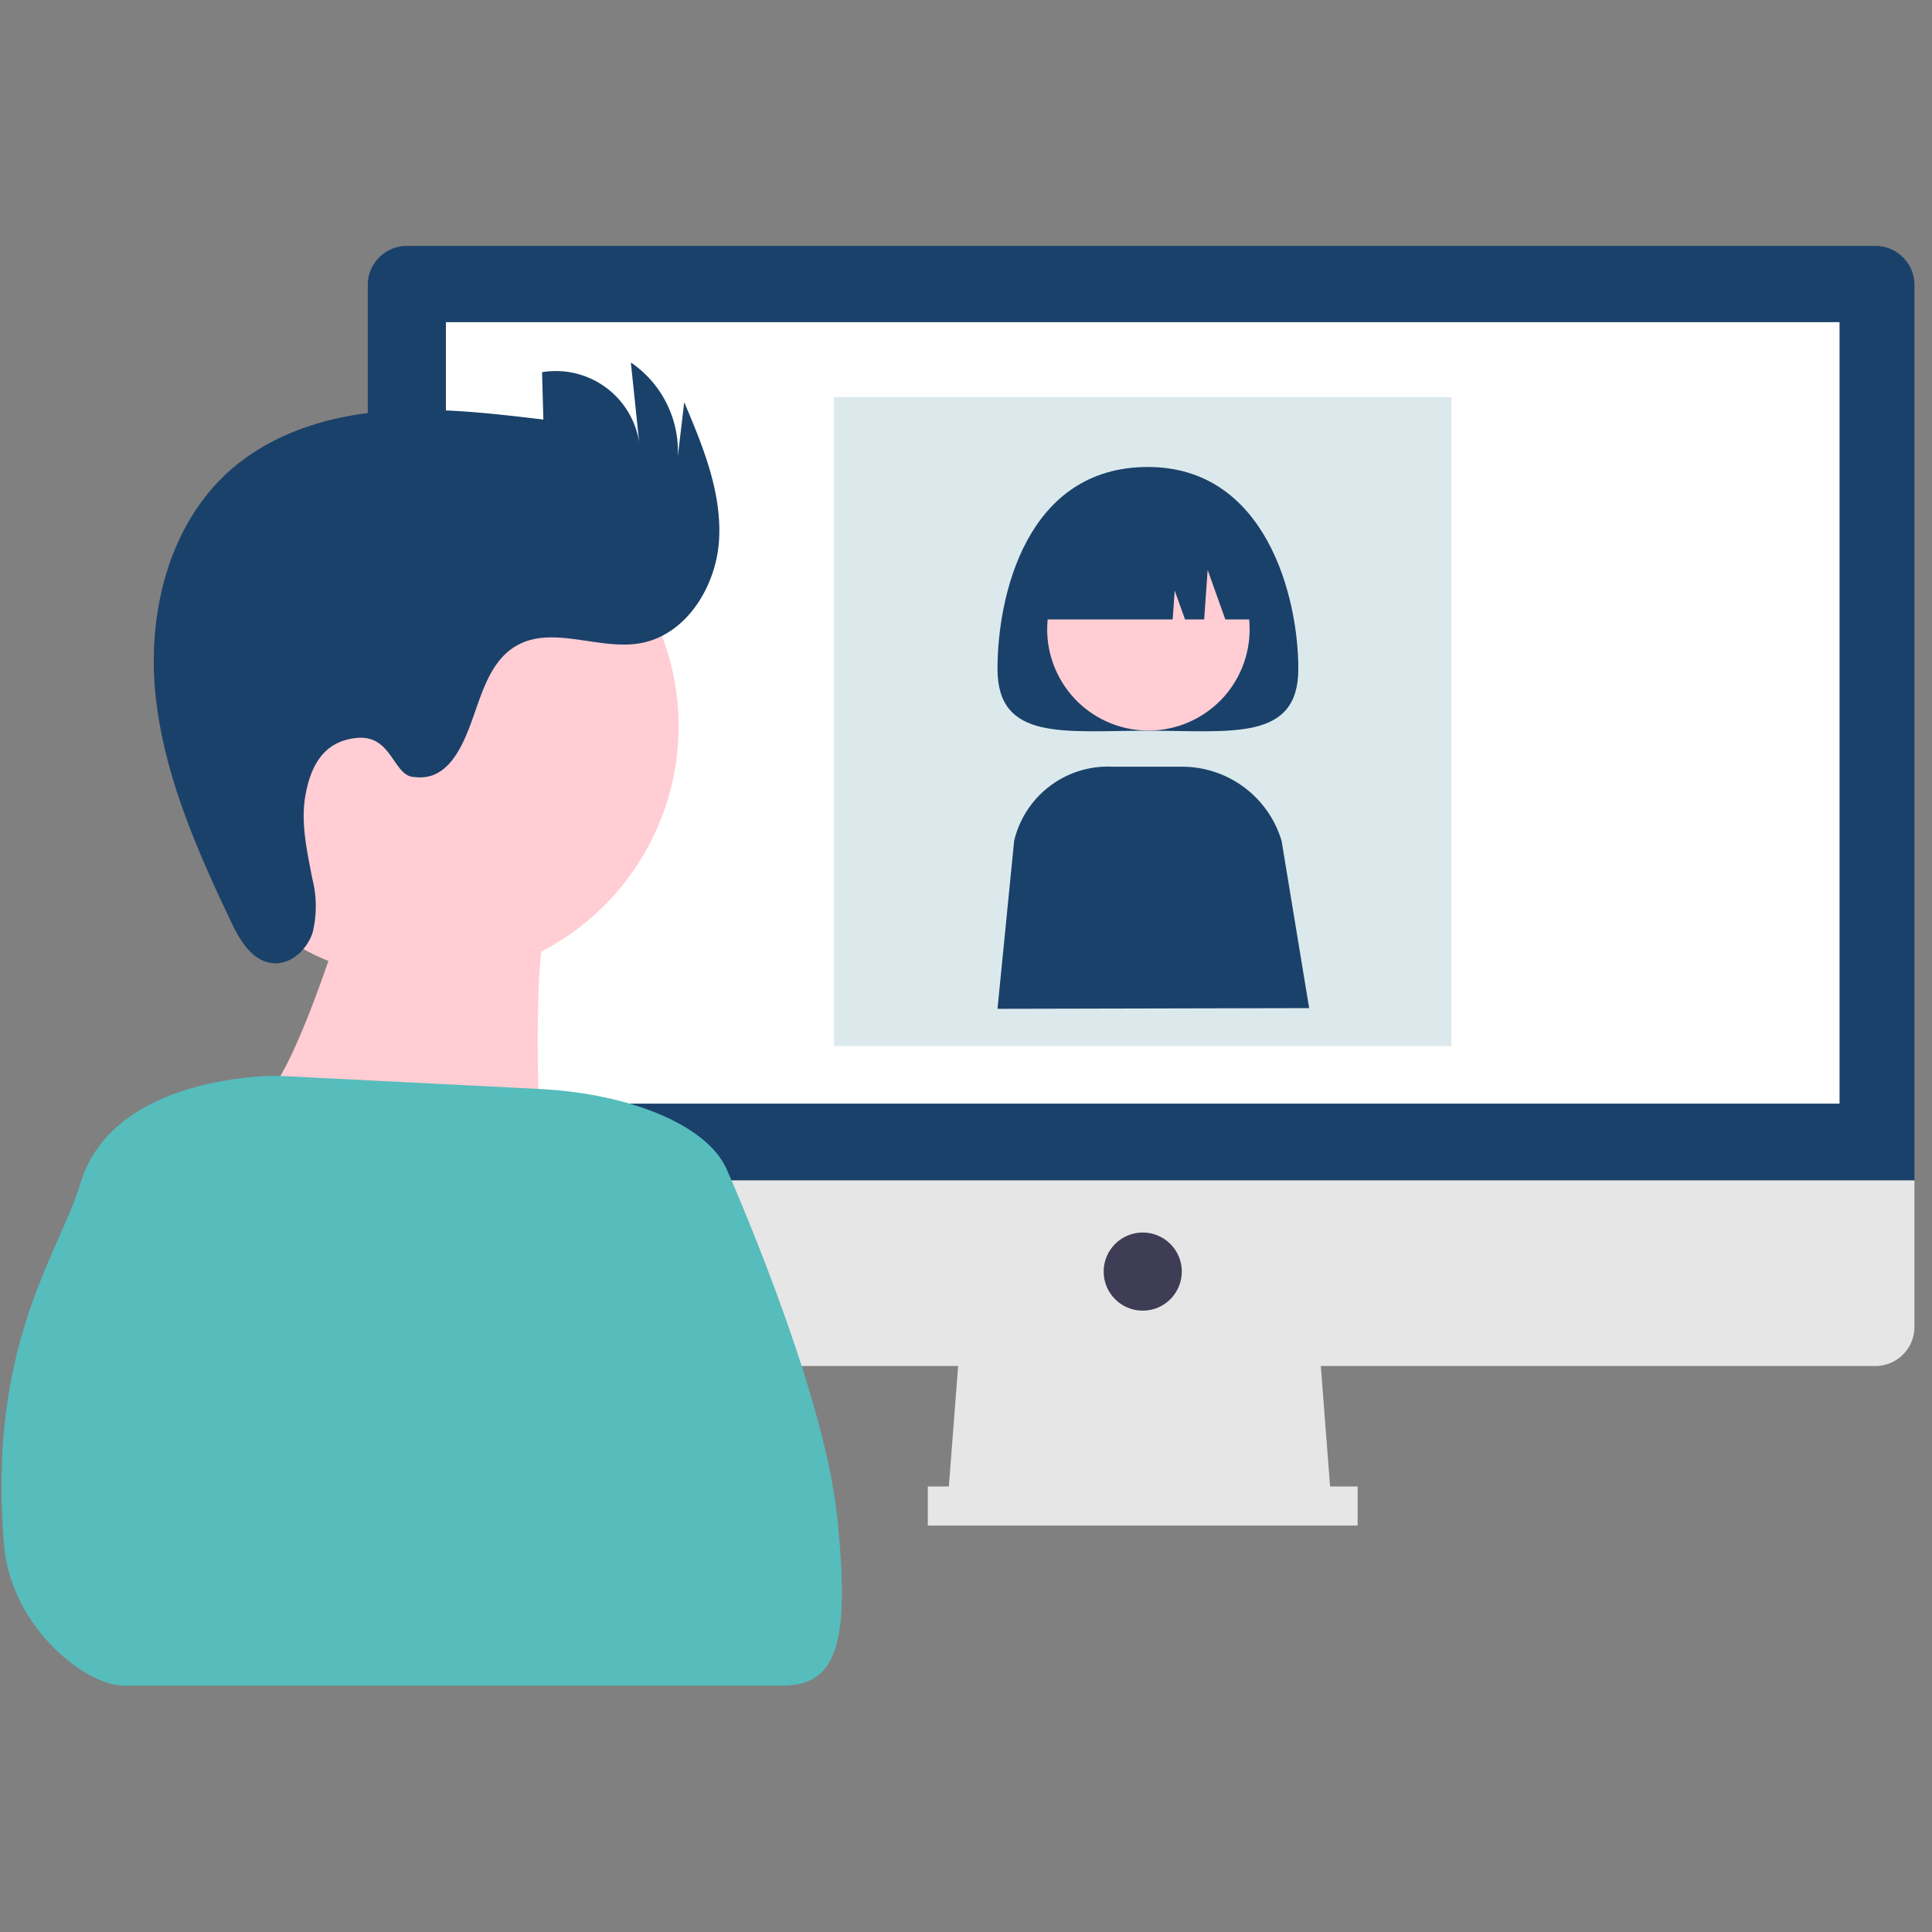 <svg xmlns="http://www.w3.org/2000/svg" xmlns:xlink="http://www.w3.org/1999/xlink" width="200" height="200" viewBox="0 0 200 200">
  <rect x="0" y="0" width="200" height="200" fill="#808080" stroke="none"/>
  <defs>
    <clipPath id="clip-path">
      <rect id="長方形_2312" data-name="長方形 2312" width="200" height="200" transform="translate(345 7929)" fill="none" stroke="#707070" stroke-width="1"/>
    </clipPath>
  </defs>
  <g id="illust" transform="translate(-345 -7929)" clip-path="url(#clip-path)">
    <g id="illust-2" data-name="illust" transform="translate(345.153 7954.455)">
      <path id="パス_2463" data-name="パス 2463" d="M357.481,445.718H317.706l1.348-17.528h37.078Z" transform="translate(-219.789 -315.27)" fill="#e6e6e6"/>
      <rect id="長方形_2310" data-name="長方形 2310" width="44.494" height="4.045" transform="translate(95.895 128.426)" fill="#e6e6e6"/>
      <path id="パス_2464" data-name="パス 2464" d="M541.971,318.128H389.95a4.045,4.045,0,0,0-4.045,4.045v92.7H546.016v-92.7A4.045,4.045,0,0,0,541.971,318.128Z" transform="translate(-347.987 -318.127)" fill="#1a416a"/>
      <path id="パス_2465" data-name="パス 2465" d="M385.905,464.252V479.42a4.045,4.045,0,0,0,4.045,4.045H541.971a4.045,4.045,0,0,0,4.045-4.045V464.252Z" transform="translate(-347.987 -367.511)" fill="#e6e6e6"/>
      <rect id="長方形_2311" data-name="長方形 2311" width="144.268" height="80.898" transform="translate(46.008 7.895)" fill="#fff"/>
      <circle id="楕円形_273" data-name="楕円形 273" cx="4.045" cy="4.045" r="4.045" transform="translate(114.097 102.134)" fill="#3f3d56"/>
      <path id="パス_2466" data-name="パス 2466" d="M369.78,422.108s-6.32,21.667-9.931,23.472,28.889,4.514,28.889,4.514-.9-20.764.9-22.57S369.78,422.108,369.78,422.108Z" transform="translate(-333.002 -357.215)" fill="#ffcdd3"/>
      <path id="パス_2467" data-name="パス 2467" d="M364.63,453.6l26.922,1.357c9.569.49,17.386,3.82,19.376,8.255,0,0,9.979,22.373,11.43,35.751s.018,17.761-5.626,17.761h-68.2c-3.854,0-11.384-5.8-12.343-14.129-1.92-21.072,5.7-30.635,7.849-37.818C347.5,453.212,364.63,453.6,364.63,453.6Z" transform="translate(-335.882 -367.683)" fill="#56bcbc"/>
      <g id="グループ_734" data-name="グループ 734" transform="translate(8.13 12.069)">
        <circle id="楕円形_274" data-name="楕円形 274" cx="26.287" cy="26.287" r="26.287" transform="translate(0 48.091) rotate(-61.337)" fill="#ffcdd3"/>
        <path id="パス_2468" data-name="パス 2468" d="M517.747,201.3c3.151.41,4.711-2.523,5.814-5.5s1.943-6.45,4.682-8.06c3.743-2.2,8.532.446,12.812-.28,4.834-.819,7.977-5.942,8.223-10.839s-1.7-9.606-3.614-14.121L545,168.113a11.126,11.126,0,0,0-4.862-9.725l.86,8.233a8.738,8.738,0,0,0-10.052-7.23l.135,4.905c-5.583-.664-11.215-1.329-16.814-.823s-11.238,2.277-15.482,5.965c-6.348,5.516-8.667,14.6-7.888,22.974s4.235,16.241,7.838,23.84c.906,1.912,2.16,4.07,4.262,4.313,1.889.219,3.617-1.36,4.2-3.168a11.483,11.483,0,0,0-.051-5.641c-.531-2.823-1.2-5.708-.7-8.536s1.753-5.666,5.385-5.97S515.539,201.281,517.747,201.3Z" transform="translate(-483.116 -158.388)" fill="#1a416a"/>
      </g>
      <rect id="Rectangle_126" data-name="Rectangle 126" width="63.909" height="67.18" transform="translate(86.188 15.653)" fill="#dce9ec"/>
      <g id="グループ_735" data-name="グループ 735" transform="translate(103.108 22.884)">
        <path id="パス_2469" data-name="パス 2469" d="M323.058,296.064c0,7.539,6.971,6.4,15.571,6.4s15.571,1.14,15.571-6.4-3.405-20.9-15.571-20.9C326.044,275.161,323.058,288.525,323.058,296.064Z" transform="translate(-323.058 -275.161)" fill="#1a416a"/>
        <ellipse id="楕円形_275" data-name="楕円形 275" cx="10.478" cy="10.478" rx="10.478" ry="10.478" transform="translate(1.403 12.644) rotate(-28.663)" fill="#ffcdd3"/>
        <path id="パス_2470" data-name="パス 2470" d="M320.129,398.236l1.722-17.382a9.982,9.982,0,0,1,10.228-7.68h7a10.756,10.756,0,0,1,10.461,7.68l2.852,17.31Z" transform="translate(-320.129 -342.143)" fill="#1a416a"/>
        <path id="パス_2471" data-name="パス 2471" d="M358.6,301.693H354.46l-1.828-5.119-.365,5.119h-1.981l-1.066-2.986-.213,2.986H334.288A11.092,11.092,0,0,1,345.38,290.6h2.133A11.092,11.092,0,0,1,358.6,301.693Z" transform="translate(-330.875 -285.91)" fill="#1a416a"/>
      </g>
    </g>
  </g>
</svg>
